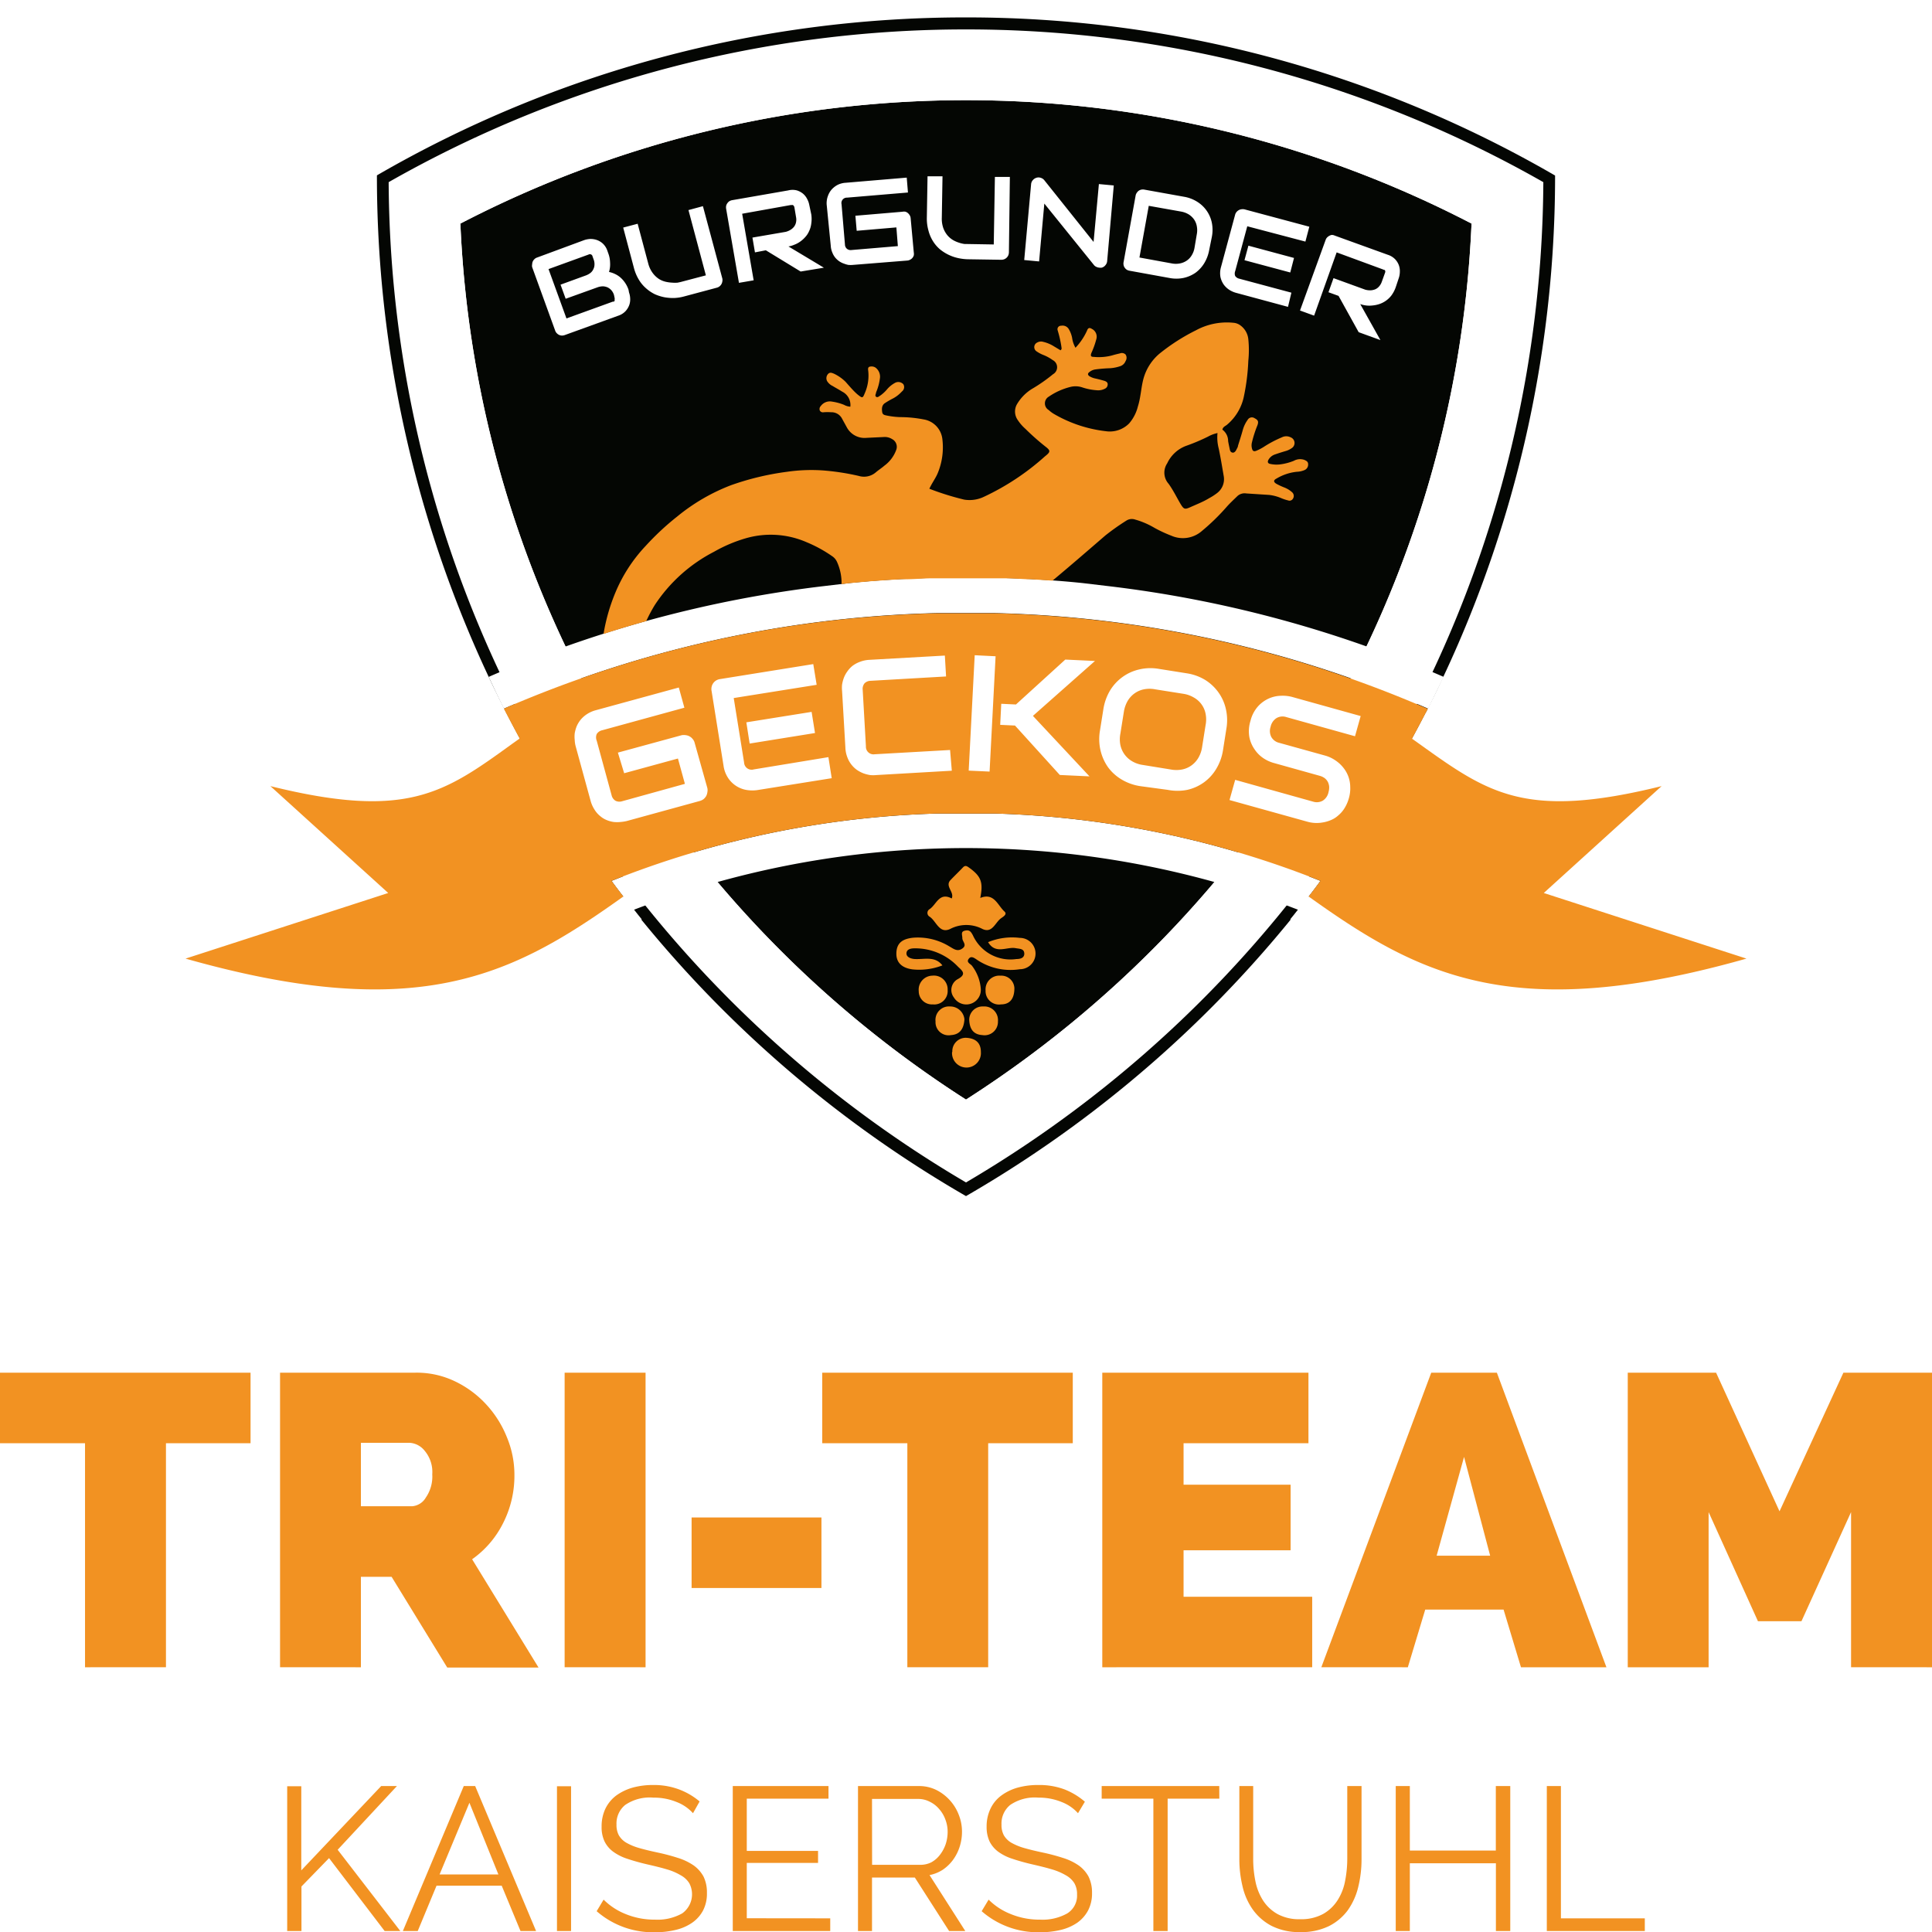 <svg xmlns="http://www.w3.org/2000/svg" viewBox="0 0 222 222.03"><defs><style>.\38 987d1c2-c727-4ae8-9a08-9f3427d55c16{fill:#f29222;}.eaa46150-0c35-49a3-915d-b8ca8fe4bf03{fill:#040603;}.\39 90378d5-9133-4342-acb5-5dd3be34e4b0{fill:#fff;}</style></defs><title>tri-team-logo</title><g id="9dbe4b56-9c90-47bc-8d0e-4991854bb3f5" data-name="Ebene 2"><g id="f84319fa-d26c-4985-9ee6-1396bd6fee2b" data-name="Ebene 1"><path id="891dc6f8-7b4d-4dda-954a-b6e08d4713c9" data-name="TRI-TEAM KAISERSTUHL" class="8987d1c2-c727-4ae8-9a08-9f3427d55c16" d="M28.79,165.84H19.07v25.74H9.77V165.84H0v-8.11H28.79Zm3.39,25.74V157.73H47.72a10.15,10.15,0,0,1,4.57,1,11.74,11.74,0,0,1,3.6,2.67,12.2,12.2,0,0,1,2.36,3.76,11.19,11.19,0,0,1,.86,4.27A12,12,0,0,1,57.82,175a11.18,11.18,0,0,1-3.57,4.17l7.63,12.44H51.39L45,181.19H41.47v10.39Zm9.29-18.5h5.87a2,2,0,0,0,1.59-1,4.24,4.24,0,0,0,.74-2.67,3.78,3.78,0,0,0-.86-2.69,2.39,2.39,0,0,0-1.71-.93H41.47Zm23.41,18.5V157.73h9.3v33.85Zm14.59-9.11v-8.1H94.39v8.1Zm43.8-16.63h-9.72v25.74h-9.29V165.84H94.48v-8.11h28.79Zm27.51,17.64v8.1H126.66V157.73h23.69v8.11H136v4.76h12.3v7.54H136v5.34Zm1.05,8.1,12.63-33.85H172l12.59,33.85h-9.82l-2-6.63h-9l-2,6.63Zm16.4-24.17-3.15,11.35h6.15Zm44.47,24.17V173.75L207,186.29h-5l-5.67-12.54v17.83h-9.29V157.73h10.15l7.29,15.93,7.34-15.93H222v33.85ZM33,221.89V205.25h1.62v9.67l9.18-9.69h1.81l-6.81,7.32L46,221.89h-1.8l-6.39-8.38-3.17,3.26v5.12Zm13.29,0,7-16.66H54.6l7,16.66H59.81l-2.16-5.21H50.16L48,221.89Zm7.65-14.74-3.43,8.24h6.76ZM64,221.89V205.25h1.62v16.64Zm15.63-13.54a4.88,4.88,0,0,0-1.89-1.29,6.87,6.87,0,0,0-2.67-.5,5,5,0,0,0-3.23.84,2.75,2.75,0,0,0-1,2.26,2.49,2.49,0,0,0,.27,1.23,2.41,2.41,0,0,0,.84.84,6.55,6.55,0,0,0,1.46.61c.58.17,1.28.34,2.07.51a23.56,23.56,0,0,1,2.4.63,6.75,6.75,0,0,1,1.81.86,3.81,3.81,0,0,1,1.15,1.29,4.13,4.13,0,0,1,.39,1.89,4.19,4.19,0,0,1-.44,2,4,4,0,0,1-1.25,1.41,5.59,5.59,0,0,1-1.9.83,10,10,0,0,1-2.39.27,9.85,9.85,0,0,1-6.69-2.42l.8-1.33a7.48,7.48,0,0,0,2.46,1.63,8.73,8.73,0,0,0,3.45.67,5.76,5.76,0,0,0,3.12-.72,2.7,2.7,0,0,0,.81-3.47,2.63,2.63,0,0,0-1-.92,6.7,6.7,0,0,0-1.58-.67c-.63-.19-1.37-.37-2.2-.56s-1.64-.42-2.3-.64a5.78,5.78,0,0,1-1.65-.82,3.24,3.24,0,0,1-1-1.18,3.79,3.79,0,0,1-.34-1.7,4.69,4.69,0,0,1,.43-2.06,4.15,4.15,0,0,1,1.22-1.5,6,6,0,0,1,1.88-.92,8.68,8.68,0,0,1,2.41-.31,8.2,8.2,0,0,1,2.94.5A8,8,0,0,1,80.39,207Zm15.77,12.08v1.46H84.2V205.23h11v1.45H85.81v6H94v1.38H85.81v6.36Zm3.19,1.46V205.23h7a4.48,4.48,0,0,1,2,.45,5.32,5.32,0,0,1,2.59,2.88,5.25,5.25,0,0,1,.36,1.9,5.67,5.67,0,0,1-.27,1.75,5.3,5.3,0,0,1-.76,1.5,4.83,4.83,0,0,1-1.17,1.13,4.29,4.29,0,0,1-1.53.62l4.11,6.43h-1.86l-3.94-6.15H100.2v6.15Zm1.62-7.61h5.47A2.8,2.8,0,0,0,107,214a3.13,3.13,0,0,0,1-.86,4.22,4.22,0,0,0,.66-1.22,4.51,4.51,0,0,0,.23-1.43,3.92,3.92,0,0,0-.27-1.44,3.76,3.76,0,0,0-.73-1.21,3.23,3.23,0,0,0-1.08-.82,2.83,2.83,0,0,0-1.3-.31H100.2Zm23.66-5.93a4.88,4.88,0,0,0-1.89-1.29,6.85,6.85,0,0,0-2.66-.5,5,5,0,0,0-3.24.84,2.75,2.75,0,0,0-1,2.26,2.49,2.49,0,0,0,.27,1.23,2.41,2.41,0,0,0,.84.84,6.75,6.75,0,0,0,1.46.61c.59.17,1.28.34,2.08.51a23.33,23.33,0,0,1,2.39.63,6.61,6.61,0,0,1,1.81.86,3.81,3.81,0,0,1,1.15,1.29,4.13,4.13,0,0,1,.4,1.89,4.19,4.19,0,0,1-.45,2,4.09,4.09,0,0,1-1.24,1.41,5.68,5.68,0,0,1-1.9.83,10.14,10.14,0,0,1-2.4.27,9.85,9.85,0,0,1-6.69-2.42l.8-1.33a7.43,7.43,0,0,0,2.47,1.63,8.69,8.69,0,0,0,3.44.67,5.78,5.78,0,0,0,3.13-.72,2.4,2.4,0,0,0,1.12-2.17,2.48,2.48,0,0,0-.31-1.3,2.71,2.71,0,0,0-1-.92,7,7,0,0,0-1.59-.67c-.63-.19-1.36-.37-2.19-.56s-1.65-.42-2.3-.64a5.72,5.72,0,0,1-1.66-.82,3.34,3.34,0,0,1-1-1.18,3.93,3.93,0,0,1-.34-1.7,4.69,4.69,0,0,1,.44-2.06,4,4,0,0,1,1.22-1.5,5.84,5.84,0,0,1,1.87-.92,8.68,8.68,0,0,1,2.41-.31,8.26,8.26,0,0,1,3,.5,8.07,8.07,0,0,1,2.35,1.42Zm16.24-1.67h-5.94v15.21h-1.64V206.68h-5.94v-1.45H140.1Zm9.3,13.85a5.21,5.21,0,0,0,2.62-.6,4.72,4.72,0,0,0,1.66-1.57,6.21,6.21,0,0,0,.87-2.22,13.27,13.27,0,0,0,.25-2.51v-8.4h1.64v8.4a13.3,13.3,0,0,1-.38,3.2,7.74,7.74,0,0,1-1.2,2.67,6.1,6.1,0,0,1-2.18,1.83,7.17,7.17,0,0,1-3.26.68,7,7,0,0,1-3.33-.72,6.19,6.19,0,0,1-2.16-1.89,7.5,7.5,0,0,1-1.17-2.67,13.34,13.34,0,0,1-.36-3.1v-8.4H144v8.4a12.78,12.78,0,0,0,.26,2.56,6.43,6.43,0,0,0,.88,2.2,4.75,4.75,0,0,0,1.66,1.55A5.16,5.16,0,0,0,149.4,220.53Zm24.13-15.3v16.66h-1.65V214.1H162v7.79h-1.62V205.23H162v7.41h9.88v-7.41Zm4.2,16.66V205.23h1.62v15.2H189v1.46Z"/><path id="04da82ea-07c4-4d44-ac62-b007eae358b7" data-name="innen" class="eaa46150-0c35-49a3-915d-b8ca8fe4bf03" d="M111,126.35A126.72,126.72,0,0,0,151.86,84a125.61,125.61,0,0,0,17.23-58.31,126.1,126.1,0,0,0-116.19,0A125.74,125.74,0,0,0,70.14,84,126.72,126.72,0,0,0,111,126.35Z"/><path id="a372ae6c-ed74-421c-b3ab-07ca82fb3be1" data-name="Rahmen 1" class="990378d5-9133-4342-acb5-5dd3be34e4b0" d="M179.71,18.39a137.55,137.55,0,0,0-137.42,0l-1,.61v1.17a137.91,137.91,0,0,0,68.7,119l1,.59,1-.59a137.92,137.92,0,0,0,68.7-119V19ZM111,126.35A126.72,126.72,0,0,1,70.14,84,125.74,125.74,0,0,1,52.9,25.69a126.1,126.1,0,0,1,116.19,0A125.61,125.61,0,0,1,151.86,84,126.72,126.72,0,0,1,111,126.35Z"/><path id="f6bc4fc4-ff8e-4067-82b1-cc5137474de5" data-name="Rahmen2" class="eaa46150-0c35-49a3-915d-b8ca8fe4bf03" d="M111,3.38a134,134,0,0,1,66.34,17.55,133.92,133.92,0,0,1-18.49,67.2A134.77,134.77,0,0,1,111,135.87,134.77,134.77,0,0,1,63.15,88.13a133.84,133.84,0,0,1-18.49-67.2A134,134,0,0,1,111,3.38M111,2A134.74,134.74,0,0,0,43.31,20.15v0A135.32,135.32,0,0,0,111,137.44,135.32,135.32,0,0,0,178.69,20.17v0A134.74,134.74,0,0,0,111,2Z"/><path id="765338b6-3227-4898-9f5b-40c6070362b7" data-name="Banner aussen" class="990378d5-9133-4342-acb5-5dd3be34e4b0" d="M212.32,110.36l-10.72,3c-8.7,2.47-16.11,3.67-22.65,3.67-13.61,0-22.15-5.29-30.4-11.2l-.29-.2c.3-.36.59-.73.88-1.1-1.68-.65-3.38-1.25-5.1-1.82a106.4,106.4,0,0,0-66.08,0c-1.72.57-3.42,1.17-5.1,1.82.29.37.58.74.88,1.1l-.29.2c-8.25,5.91-16.79,11.2-30.4,11.2-6.54,0-13.95-1.2-22.66-3.67l-10.71-3L38,101.19,18.85,83.82l13,3.22c14.13,3.5,17.32,1.22,25-4.29l1.25-.89c.52,1,1.05,2,1.59,3l-.87.62C51,91.16,46.7,94.2,31.07,90.33l13.54,12.28-23.29,7.54c8.73,2.47,15.77,3.54,21.73,3.54,12.34,0,20-4.56,28.43-10.57l.14-.1-.1-.14c-.43-.55-.84-1.1-1.25-1.66q4.28-1.71,8.73-3.06a109.9,109.9,0,0,1,28.62-4.68c1.12,0,2.25,0,3.38,0s2.26,0,3.38,0A109.9,109.9,0,0,1,143,98.16q4.45,1.35,8.73,3.06c-.41.56-.82,1.11-1.25,1.66l-.1.14.14.1c8.4,6,16.09,10.57,28.43,10.57,6,0,13-1.07,21.73-3.54l-23.29-7.54,13.54-12.28c-15.63,3.87-19.9.83-27.81-4.83l-.87-.62c.54-1,1.07-2,1.59-3l1.25.89c7.7,5.51,10.9,7.79,25,4.29l13-3.22L184,101.19ZM57,79.58c.3.62.6,1.24.91,1.85.69-.3,1.39-.6,2.1-.89a132.64,132.64,0,0,1,47.58-10.09c1.12,0,2.25,0,3.38,0s2.26,0,3.38,0A132.64,132.64,0,0,1,162,80.54c.71.29,1.41.59,2.1.89.31-.61.61-1.23.91-1.85s.59-1.2.88-1.8A136.47,136.47,0,0,0,127.1,67.32L124.41,67q-4.48-.47-9.64-.6h-.39v0h-6.76v0h-.39q-5.16.13-9.64.6l-2.69.32A136.47,136.47,0,0,0,56.15,77.78C56.44,78.38,56.73,79,57,79.58Z"/><path id="e08e6d3e-0ced-4f29-ba14-6d8d1d0d1272" data-name="Banner innen" class="8987d1c2-c727-4ae8-9a08-9f3427d55c16" d="M177.39,102.61l13.54-12.28c-15.63,3.87-19.9.83-27.81-4.83l-.87-.62c.54-1,1.07-2,1.59-3,.07-.14.15-.28.22-.43-.69-.3-1.39-.6-2.1-.89a132.64,132.64,0,0,0-47.58-10.09c-1.12,0-2.25,0-3.38,0s-2.26,0-3.38,0A132.64,132.64,0,0,0,60,80.54c-.71.29-1.41.59-2.1.89.07.15.15.29.22.43.52,1,1.05,2,1.59,3l-.87.62C51,91.16,46.7,94.2,31.07,90.33l13.54,12.28-23.29,7.54c8.73,2.47,15.77,3.54,21.73,3.54,12.34,0,20-4.56,28.43-10.57l.14-.1-.1-.14c-.43-.55-.84-1.1-1.25-1.66q4.28-1.71,8.73-3.06a109.9,109.9,0,0,1,28.62-4.68c1.12,0,2.25,0,3.38,0s2.26,0,3.38,0A109.9,109.9,0,0,1,143,98.16q4.45,1.35,8.73,3.06c-.41.56-.82,1.11-1.25,1.66l-.1.14.14.1c8.4,6,16.09,10.57,28.43,10.57,6,0,13-1.07,21.73-3.54Z"/><path id="a884e74c-df5d-4672-82f9-2aadad9580b9" data-name="Echse" class="8987d1c2-c727-4ae8-9a08-9f3427d55c16" d="M74.26,71.37a16.34,16.34,0,0,1,1-1.88,18,18,0,0,1,6.79-6.09,16.76,16.76,0,0,1,3.65-1.55,10.32,10.32,0,0,1,7,.46,15.33,15.33,0,0,1,2.92,1.6,1.54,1.54,0,0,1,.55.64,5.84,5.84,0,0,1,.53,2.57l.89-.11,2.56-.23h.09c1.08-.09,2.19-.16,3.32-.22l.43,0c1,0,1.93-.09,2.92-.11l.64,0h.1v0h6.76v0h.1l.64,0c1,0,2,.06,2.92.11l.43,0,2.44.16C123,65,125,63.27,127,61.54a26.51,26.51,0,0,1,2.43-1.72,1.16,1.16,0,0,1,1-.12,9.29,9.29,0,0,1,2.22.95,15.37,15.37,0,0,0,1.93.9,3.31,3.31,0,0,0,3.53-.54,24.8,24.8,0,0,0,2.8-2.72c.4-.46.86-.88,1.3-1.31a1.23,1.23,0,0,1,1-.28l2.63.17a5.06,5.06,0,0,1,1.43.39,4.91,4.91,0,0,0,.74.24.45.45,0,0,0,.56-.2.57.57,0,0,0-.08-.72,2.9,2.9,0,0,0-.9-.56,7.5,7.5,0,0,1-.91-.42c-.36-.21-.37-.42,0-.61a5.69,5.69,0,0,1,2.34-.78,2.46,2.46,0,0,0,.89-.2.68.68,0,0,0,.4-.7c0-.28-.25-.39-.47-.48a1.49,1.49,0,0,0-1.17.12,6.28,6.28,0,0,1-1.64.42,3.42,3.42,0,0,1-1.06-.06c-.29-.05-.35-.23-.22-.47a1.35,1.35,0,0,1,.75-.62c.4-.14.81-.27,1.22-.39a2.25,2.25,0,0,0,.7-.33.7.7,0,0,0-.12-1.25,1.11,1.11,0,0,0-1,0,13.15,13.15,0,0,0-2.13,1.13,5.75,5.75,0,0,1-.82.42c-.3.12-.44,0-.5-.31a1.35,1.35,0,0,1,0-.63,13.6,13.6,0,0,1,.64-2c.15-.42.07-.6-.32-.8a.56.56,0,0,0-.81.19,3.65,3.65,0,0,0-.55,1.14c-.17.62-.37,1.23-.56,1.84,0,.13-.1.27-.16.4s-.21.41-.45.38-.3-.22-.34-.42-.13-.6-.18-.9a1.62,1.62,0,0,0-.66-1.32c.06-.3.31-.4.49-.53a5.77,5.77,0,0,0,2-3.38,24.54,24.54,0,0,0,.49-4,12.09,12.09,0,0,0,0-2.48,2.23,2.23,0,0,0-.87-1.56,1.54,1.54,0,0,0-.84-.33,7.44,7.44,0,0,0-4.32.87,22.68,22.68,0,0,0-4.18,2.68,5.75,5.75,0,0,0-1.87,3c-.25,1-.29,2.07-.61,3.07a4.74,4.74,0,0,1-1,1.94,3.12,3.12,0,0,1-2.67.9,15.3,15.3,0,0,1-6-2,3.41,3.41,0,0,1-.57-.43.89.89,0,0,1,0-1.54A7.64,7.64,0,0,1,123,44.46a2.43,2.43,0,0,1,1.41.07,6.77,6.77,0,0,0,1.74.32,1.65,1.65,0,0,0,.82-.19.54.54,0,0,0,.31-.52c0-.22-.2-.32-.38-.38-.34-.1-.69-.19-1-.26a2.09,2.09,0,0,1-.73-.28c-.2-.15-.2-.31,0-.46a1.39,1.39,0,0,1,.7-.31,16.46,16.46,0,0,1,1.7-.14,4.55,4.55,0,0,0,1.11-.22,1,1,0,0,0,.66-.61.68.68,0,0,0,0-.74.61.61,0,0,0-.66-.13c-.3.07-.6.14-.89.23a6,6,0,0,1-2.11.17c-.34,0-.4-.13-.26-.48a9.42,9.42,0,0,0,.55-1.54,1,1,0,0,0-.51-1.2c-.25-.16-.43-.13-.54.17a7.09,7.09,0,0,1-1.34,2,3.18,3.18,0,0,1-.39-1.16,3.19,3.19,0,0,0-.39-1,.82.82,0,0,0-.86-.37.4.4,0,0,0-.41.52,13.33,13.33,0,0,1,.43,1.87c0,.13.1.28-.1.43l-.75-.45a4,4,0,0,0-1.24-.52.88.88,0,0,0-.69.08.58.58,0,0,0-.09,1,3.87,3.87,0,0,0,.88.46,5,5,0,0,1,1,.56A.92.92,0,0,1,121,43a18.67,18.67,0,0,1-2.44,1.7,5.14,5.14,0,0,0-1.71,1.76,1.69,1.69,0,0,0,.1,1.81,5,5,0,0,0,.87,1,27.94,27.94,0,0,0,2.25,2c.67.51.67.64,0,1.17a28.56,28.56,0,0,1-7,4.64,3.83,3.83,0,0,1-2.28.33,31.7,31.7,0,0,1-4-1.25c.29-.64.68-1.15.94-1.74a7.75,7.75,0,0,0,.55-4,2.58,2.58,0,0,0-2.17-2.23,14.15,14.15,0,0,0-2.68-.26,9.19,9.19,0,0,1-1.48-.17c-.26-.06-.53-.07-.58-.41s-.07-.73.27-1a9.7,9.7,0,0,1,1-.58,3.84,3.84,0,0,0,1-.79.63.63,0,0,0,.16-.83.79.79,0,0,0-.91-.18,3.21,3.21,0,0,0-.94.74,4.17,4.17,0,0,1-.78.73c-.16.09-.32.28-.5.15s0-.34,0-.51a5.92,5.92,0,0,0,.45-1.71,1.3,1.3,0,0,0-.37-1,.78.78,0,0,0-.57-.26c-.35,0-.47.08-.42.45a5,5,0,0,1-.4,2.64c-.22.55-.27.56-.73.2s-1-1-1.47-1.53a4.9,4.9,0,0,0-1.33-.93c-.23-.09-.44-.19-.65,0a.72.72,0,0,0-.14.85,1.49,1.49,0,0,0,.63.56c.36.22.74.42,1.1.65a1.71,1.71,0,0,1,.94,1.73,1.63,1.63,0,0,1-.72-.21,5.91,5.91,0,0,0-1.37-.37,1.29,1.29,0,0,0-1.31.51.48.48,0,0,0-.1.53.41.41,0,0,0,.44.18,6,6,0,0,1,.85,0,1.36,1.36,0,0,1,1.27.76l.55,1a2.31,2.31,0,0,0,2.27,1.18l1.91-.09a1.58,1.58,0,0,1,1,.23,1,1,0,0,1,.47,1.28,3.91,3.91,0,0,1-1.35,1.78c-.32.28-.69.51-1,.78a2.08,2.08,0,0,1-1.93.4,27.86,27.86,0,0,0-4.06-.63,19.46,19.46,0,0,0-4.18.15,31.28,31.28,0,0,0-6.47,1.55,22.31,22.31,0,0,0-6.15,3.58,30.59,30.59,0,0,0-3.63,3.38,17.69,17.69,0,0,0-3.47,5.33,21.24,21.24,0,0,0-1.38,4.8C70.9,72.34,72.58,71.84,74.26,71.37Zm59.86-18.13a3.9,3.9,0,0,1,2.15-2,22.43,22.43,0,0,0,2.54-1.07,3.92,3.92,0,0,1,1.09-.41,5,5,0,0,0,.14,1.78c.22,1.05.39,2.09.57,3.14a2,2,0,0,1-.79,2,6.4,6.4,0,0,1-.89.57c-.67.41-1.4.69-2.09,1s-.8.3-1.19-.35-.84-1.58-1.37-2.31A1.92,1.92,0,0,1,134.12,53.24Z"/><path id="2087844d-73e5-4a61-b740-f56ab9a93833" data-name="Wein" class="8987d1c2-c727-4ae8-9a08-9f3427d55c16" d="M108.29,110.93a7.38,7.38,0,0,1-3.42.46c-1.11-.14-1.93-.69-1.87-1.93s.87-1.59,1.92-1.71a6.93,6.93,0,0,1,4.17,1c.48.27.91.65,1.49.24s0-.79,0-1.18-.22-.75.29-.87.68.08.92.53a4.74,4.74,0,0,0,5,2.73c.42,0,.88-.1.91-.58,0-.63-.51-.58-1-.67-1-.19-2.3.75-3.16-.69a7.22,7.22,0,0,1,3.65-.49,1.8,1.8,0,0,1,0,3.6,6.93,6.93,0,0,1-4.89-1.06c-.34-.23-.71-.53-1-.12s.23.56.4.8a5,5,0,0,1,1,2.63,1.67,1.67,0,0,1-3.09,1,1.42,1.42,0,0,1,.44-2.11c1-.54.59-.92.06-1.4a6.78,6.78,0,0,0-5-2.14c-.42,0-.91.08-.95.54s.49.66.95.69C106.26,110.26,107.43,109.83,108.29,110.93Zm3.11-11.2c-.26-.18-.46-.36-.75-.06-.48.51-1,1-1.47,1.5-.59.7.5,1.32.18,2.07-1.43-.76-1.75.69-2.53,1.22a.5.5,0,0,0,0,.88c.77.52,1.1,2,2.36,1.4a4,4,0,0,1,3.69,0c1.14.55,1.47-.74,2.14-1.22.21-.16.77-.45.4-.78-.8-.73-1.19-2.2-2.78-1.56C113,101.38,112.73,100.7,111.4,99.73Zm-2,21.15a1.66,1.66,0,1,0,3.31,0c0-1-.55-1.57-1.69-1.63A1.54,1.54,0,0,0,109.43,120.88Zm5.55-8.77a1.58,1.58,0,0,0-1.7,1.7,1.54,1.54,0,0,0,1.78,1.6c1,0,1.54-.64,1.53-1.89A1.5,1.5,0,0,0,115,112.11Zm-5.78,3.54a1.55,1.55,0,0,0-1.67,1.72,1.5,1.5,0,0,0,1.77,1.57c1-.06,1.48-.69,1.55-1.82A1.64,1.64,0,0,0,109.2,115.65Zm3.71,3.29a1.54,1.54,0,0,0,1.79-1.58,1.57,1.57,0,0,0-1.69-1.71,1.53,1.53,0,0,0-1.61,1.52C111.41,118.27,111.88,118.89,112.91,118.94Zm-5.71-3.53a1.54,1.54,0,0,0,1.72-1.65,1.58,1.58,0,0,0-1.76-1.65,1.61,1.61,0,0,0-1.56,1.78A1.51,1.51,0,0,0,107.2,115.41Z"/><path id="485f35d4-8318-4f6e-a697-77275cc9eda4" data-name="GECKOS" class="990378d5-9133-4342-acb5-5dd3be34e4b0" d="M81.28,90.55a1.18,1.18,0,0,1,0,.49,1.26,1.26,0,0,1-.14.44,1.43,1.43,0,0,1-.3.35,1.38,1.38,0,0,1-.44.21l-8.38,2.3a4.61,4.61,0,0,1-.71.11,3.61,3.61,0,0,1-.8,0,3.28,3.28,0,0,1-.8-.22,2.66,2.66,0,0,1-.75-.46,2.87,2.87,0,0,1-.64-.73,3.6,3.6,0,0,1-.45-1l-1.72-6.28a3.2,3.2,0,0,1-.11-.72,3.51,3.51,0,0,1,0-.79,4.1,4.1,0,0,1,.23-.81,3.22,3.22,0,0,1,.46-.75,3.26,3.26,0,0,1,.73-.64,3.48,3.48,0,0,1,1-.44L78,79l.64,2.32-9.44,2.59a1,1,0,0,0-.63.43,1,1,0,0,0,0,.78l1.71,6.27a1,1,0,0,0,.44.62,1,1,0,0,0,.76.06l7.22-2-.8-2.91-6.18,1.69L71,86.48l7.33-2a1.37,1.37,0,0,1,.49,0,1.1,1.1,0,0,1,.44.15,1.15,1.15,0,0,1,.35.31,1,1,0,0,1,.21.42Zm14.29-1.13L87,90.79a4,4,0,0,1-1.1,0,3.17,3.17,0,0,1-2.17-1.3,3.4,3.4,0,0,1-.59-1.5l-1.37-8.57a1.15,1.15,0,0,1,0-.49,1.13,1.13,0,0,1,.52-.74,1.2,1.2,0,0,1,.46-.16l10.7-1.72.39,2.38-9.53,1.52,1.19,7.4a.87.87,0,0,0,1.12.8L95.19,87Zm-1.92-5.19-7.51,1.21L85.76,83l7.5-1.2Zm15.72,4.33-8.67.5a3.64,3.64,0,0,1-.72,0,4.15,4.15,0,0,1-.77-.2,3.75,3.75,0,0,1-.74-.39A3.1,3.1,0,0,1,97.36,87a3.37,3.37,0,0,1-.22-1.11l-.38-6.5a3.64,3.64,0,0,1,0-.72,4.15,4.15,0,0,1,.2-.77,3.12,3.12,0,0,1,.4-.74,3.07,3.07,0,0,1,.6-.65,3.27,3.27,0,0,1,.85-.46,3.5,3.5,0,0,1,1.09-.23l8.67-.49.14,2.4-8.67.5a1,1,0,0,0-.7.29,1,1,0,0,0-.21.75l.37,6.49a.87.87,0,0,0,1,.91l8.67-.49Zm4.34.1-2.4-.11L112,75.29l2.4.12Zm11.48.55-3.41-.16-5.15-5.68-1.7-.08.12-2.42,1.69.08,5.67-5.16,3.41.16-7.13,6.31Zm15.34-3a5.89,5.89,0,0,1-.77,2.13,5.19,5.19,0,0,1-1.42,1.56,5.27,5.27,0,0,1-1.91.86,5.84,5.84,0,0,1-2.25,0L131,90.33a5.89,5.89,0,0,1-2.12-.76,5.3,5.3,0,0,1-1.56-1.41,5.57,5.57,0,0,1-.86-1.92,5.74,5.74,0,0,1-.07-2.27l.4-2.51a6,6,0,0,1,.77-2.13A5.32,5.32,0,0,1,129,77.78a5.24,5.24,0,0,1,1.92-.86,5.64,5.64,0,0,1,2.25-.06l3.21.51a5.73,5.73,0,0,1,2.12.77A5.38,5.38,0,0,1,140,79.55a5.24,5.24,0,0,1,.86,1.92,5.7,5.7,0,0,1,.06,2.26Zm-2-2.89a3.38,3.38,0,0,0,0-1.31,2.73,2.73,0,0,0-1.35-1.86,3.34,3.34,0,0,0-1.22-.43l-3.22-.51a3.33,3.33,0,0,0-1.3,0,2.76,2.76,0,0,0-1.08.47,2.87,2.87,0,0,0-.79.87,3.64,3.64,0,0,0-.43,1.24l-.4,2.51a3.38,3.38,0,0,0,0,1.31,2.83,2.83,0,0,0,1.36,1.87,3.31,3.31,0,0,0,1.23.42l3.2.52a3.53,3.53,0,0,0,1.3,0,2.76,2.76,0,0,0,1.08-.47,2.87,2.87,0,0,0,.79-.87,3.44,3.44,0,0,0,.43-1.24ZM155,91.7a4.32,4.32,0,0,1-.52,1.19,3.48,3.48,0,0,1-.73.83,2.86,2.86,0,0,1-.86.53,4,4,0,0,1-.93.26,3.9,3.9,0,0,1-1.73-.09l-8.95-2.49.65-2.32,8.94,2.5A1.4,1.4,0,0,0,152,92a1.51,1.51,0,0,0,.66-1,1.88,1.88,0,0,0,.07-.61,1.54,1.54,0,0,0-.15-.54,1.36,1.36,0,0,0-.36-.43,1.71,1.71,0,0,0-.56-.27l-5.33-1.49a4.13,4.13,0,0,1-1.16-.54,3.65,3.65,0,0,1-1-1,3.73,3.73,0,0,1-.61-1.42,4,4,0,0,1,.13-1.87,3.9,3.9,0,0,1,.86-1.66,3.71,3.71,0,0,1,1.25-.91,3.6,3.6,0,0,1,1.39-.31,4.24,4.24,0,0,1,1.27.13l7.89,2.2-.65,2.32-7.89-2.2a1.38,1.38,0,0,0-1.14.12,1.56,1.56,0,0,0-.67,1,1.51,1.51,0,0,0,.08,1.16,1.41,1.41,0,0,0,.92.68l5.33,1.48h0a4.07,4.07,0,0,1,.77.32,4.58,4.58,0,0,1,.75.52,4.07,4.07,0,0,1,.65.72,3.54,3.54,0,0,1,.65,2A4,4,0,0,1,155,91.7Z"/><path id="550828da-317d-400f-9ef8-01e54ca60919" data-name="BURGUNDER" class="990378d5-9133-4342-acb5-5dd3be34e4b0" d="M72.28,33.61a2.28,2.28,0,0,1,.13.68,1.94,1.94,0,0,1-.1.75,2.11,2.11,0,0,1-.43.71,2,2,0,0,1-.85.53L64.9,38.5a1,1,0,0,1-.34.06.79.79,0,0,1-.32-.08.86.86,0,0,1-.27-.2.75.75,0,0,1-.18-.3L61.15,30.7a.8.8,0,0,1,0-.34.88.88,0,0,1,.07-.32.86.86,0,0,1,.2-.27.75.75,0,0,1,.3-.18l5.41-2a2.57,2.57,0,0,1,.67-.13,2.19,2.19,0,0,1,.76.11,2,2,0,0,1,.72.43,2,2,0,0,1,.52.84l.11.31a3.15,3.15,0,0,1,.19,1,3,3,0,0,1-.12,1.1,3,3,0,0,1,.66.22,2.69,2.69,0,0,1,.62.39,3.12,3.12,0,0,1,.54.6,3.23,3.23,0,0,1,.42.83Zm-1.73.28a1.49,1.49,0,0,0-.3-.54,1.41,1.41,0,0,0-.44-.33,1.52,1.52,0,0,0-.53-.12,1.92,1.92,0,0,0-.61.11L65,34.33l-.59-1.62,2.91-1.06a2,2,0,0,0,.54-.3,1.16,1.16,0,0,0,.33-.44,1.18,1.18,0,0,0,.12-.53,1.47,1.47,0,0,0-.11-.6l-.11-.31a.31.31,0,0,0-.46-.22l-4.6,1.67,2.06,5.67,5.33-1.93.1,0a.27.27,0,0,0,.1-.08.26.26,0,0,0,0-.14.49.49,0,0,0,0-.22ZM83,32a.83.83,0,0,1,0,.35.89.89,0,0,1-.11.31.86.86,0,0,1-.22.25.81.81,0,0,1-.31.15l-3.74,1a5,5,0,0,1-1.11.18,5.47,5.47,0,0,1-1.14-.08,5.18,5.18,0,0,1-1.12-.35,4.43,4.43,0,0,1-1-.67,4.11,4.11,0,0,1-.84-1,5.08,5.08,0,0,1-.58-1.4l-1.22-4.59,1.66-.44,1.22,4.58A3.17,3.17,0,0,0,75,31.37a2.83,2.83,0,0,0,.71.68,2.51,2.51,0,0,0,.8.33,4.31,4.31,0,0,0,.75.1,3.54,3.54,0,0,0,.6,0l.33-.07,2.92-.77-2-7.5,1.66-.45Zm10.22-7.37a3.48,3.48,0,0,1,0,1.06,2.67,2.67,0,0,1-.25.87,2.43,2.43,0,0,1-.46.7,3.19,3.19,0,0,1-.59.52,2.87,2.87,0,0,1-.67.35,2.8,2.8,0,0,1-.65.19l4.07,2.44L92,31.2,88,28.76,86.75,29l-.29-1.7,3.83-.66a2,2,0,0,0,.56-.24,1.54,1.54,0,0,0,.4-.36,1.26,1.26,0,0,0,.22-.5,1.51,1.51,0,0,0,0-.6l-.18-1.07a.42.42,0,0,0-.08-.21.26.26,0,0,0-.11-.1.25.25,0,0,0-.12,0h-.12l-5.58,1,1.32,7.65-1.69.29L83.44,24a1,1,0,0,1,0-.35.83.83,0,0,1,.14-.3.84.84,0,0,1,.23-.23.93.93,0,0,1,.33-.12l6.43-1.12a2,2,0,0,1,1,0,2.06,2.06,0,0,1,.73.4,1.93,1.93,0,0,1,.46.61,2.31,2.31,0,0,1,.23.65ZM105,29a1,1,0,0,1,0,.35.9.9,0,0,1-.16.29.86.86,0,0,1-.26.2.75.75,0,0,1-.34.1L98,30.44a3.06,3.06,0,0,1-.52,0A2.74,2.74,0,0,1,97,30.3a2.24,2.24,0,0,1-.54-.26,2.32,2.32,0,0,1-.47-.42,2.2,2.2,0,0,1-.35-.6,2.29,2.29,0,0,1-.18-.78L95,23.6a2.2,2.2,0,0,1,0-.51,2.27,2.27,0,0,1,.13-.56,2.37,2.37,0,0,1,.26-.53,2.13,2.13,0,0,1,.43-.47,2.26,2.26,0,0,1,.59-.36,2.49,2.49,0,0,1,.78-.17l7-.59.14,1.71-7,.59a.62.62,0,0,0-.63.76l.39,4.62a.66.66,0,0,0,.23.5.67.67,0,0,0,.52.14l5.33-.45L103,26.13l-4.56.39-.15-1.73,5.41-.46a.81.81,0,0,1,.35,0,.77.77,0,0,1,.29.17,1,1,0,0,1,.2.25.75.75,0,0,1,.1.33Zm10.93,0a1,1,0,0,1-.07.34.88.88,0,0,1-.19.27.84.84,0,0,1-.28.18,1,1,0,0,1-.34.06l-3.87-.06a6,6,0,0,1-1.11-.14,5,5,0,0,1-2.06-1,4,4,0,0,1-.8-.93,4.29,4.29,0,0,1-.52-1.21A5.09,5.09,0,0,1,106.5,25l.08-4.74,1.72,0L108.22,25a3.26,3.26,0,0,0,.18,1.23,2.81,2.81,0,0,0,.5.85,2.57,2.57,0,0,0,.67.54,3.6,3.6,0,0,0,.7.29,3.37,3.37,0,0,0,.59.13l.33,0,3,.05.13-7.76,1.72,0Zm11.29,1a.75.75,0,0,1-.1.33,1.09,1.09,0,0,1-.21.26.9.9,0,0,1-.29.16,1,1,0,0,1-.34,0,.85.85,0,0,1-.31-.09.71.71,0,0,1-.27-.21L120,23.39l-.6,6.65-1.71-.16.79-8.71a.79.79,0,0,1,.19-.46.89.89,0,0,1,.41-.28.78.78,0,0,1,.5,0,.81.81,0,0,1,.42.28l5.66,7.09.61-6.65,1.71.16Zm11.72-1.25a4.41,4.41,0,0,1-.58,1.52,3.83,3.83,0,0,1-1,1.08,3.87,3.87,0,0,1-1.38.59,4.15,4.15,0,0,1-1.61,0l-4.57-.83a.93.93,0,0,1-.33-.12.84.84,0,0,1-.23-.23.67.67,0,0,1-.13-.3.82.82,0,0,1,0-.35l1.38-7.63a.8.8,0,0,1,.13-.32,1,1,0,0,1,.22-.24.79.79,0,0,1,.31-.13.82.82,0,0,1,.35,0l4.56.82a4.11,4.11,0,0,1,1.5.57,3.71,3.71,0,0,1,1.69,2.42,4.2,4.2,0,0,1,0,1.62Zm-1.42-1.83a2.42,2.42,0,0,0,0-.93,1.93,1.93,0,0,0-.32-.78,2.15,2.15,0,0,0-.62-.58,2.57,2.57,0,0,0-.87-.32L132,23.65l-1.07,5.94,3.72.68a2.42,2.42,0,0,0,.93,0,2.08,2.08,0,0,0,.78-.32,1.92,1.92,0,0,0,.58-.62,2.38,2.38,0,0,0,.32-.87ZM148,35.26l-6-1.62a2.8,2.8,0,0,1-.72-.32,2.47,2.47,0,0,1-.65-.6,2.44,2.44,0,0,1-.39-.88,2.55,2.55,0,0,1,.06-1.15l1.62-6a.81.81,0,0,1,.15-.31.88.88,0,0,1,.25-.22.82.82,0,0,1,.31-.11,1.06,1.06,0,0,1,.35,0l7.47,2L150,27.76,143.32,26l-1.39,5.16a.77.77,0,0,0,0,.55.76.76,0,0,0,.46.31l6,1.61Zm.26-3.95L143,29.9l.45-1.67,5.24,1.41ZM160.38,33a3.61,3.61,0,0,1-.49.94,2.91,2.91,0,0,1-1.4,1,3.4,3.4,0,0,1-.77.16,3.1,3.1,0,0,1-.75,0,3.13,3.13,0,0,1-.67-.16l2.32,4.14-2.5-.91L153.81,34l-1.16-.42.58-1.62,3.66,1.33a2.13,2.13,0,0,0,.6.07,1.63,1.63,0,0,0,.54-.12,1.21,1.21,0,0,0,.43-.32,1.56,1.56,0,0,0,.31-.52l.36-1a.55.55,0,0,0,.05-.22.46.46,0,0,0-.05-.14A.25.25,0,0,0,159,31l-.11-.05L153.59,29,151,36.27l-1.62-.59,2.94-8.1a.77.77,0,0,1,.17-.29,1.05,1.05,0,0,1,.27-.2A.84.84,0,0,1,153,27a.68.68,0,0,1,.34.06l6.14,2.22a2,2,0,0,1,.84.52,2,2,0,0,1,.43.71,2,2,0,0,1,.1.76,2.29,2.29,0,0,1-.12.68Z"/></g></g></svg>